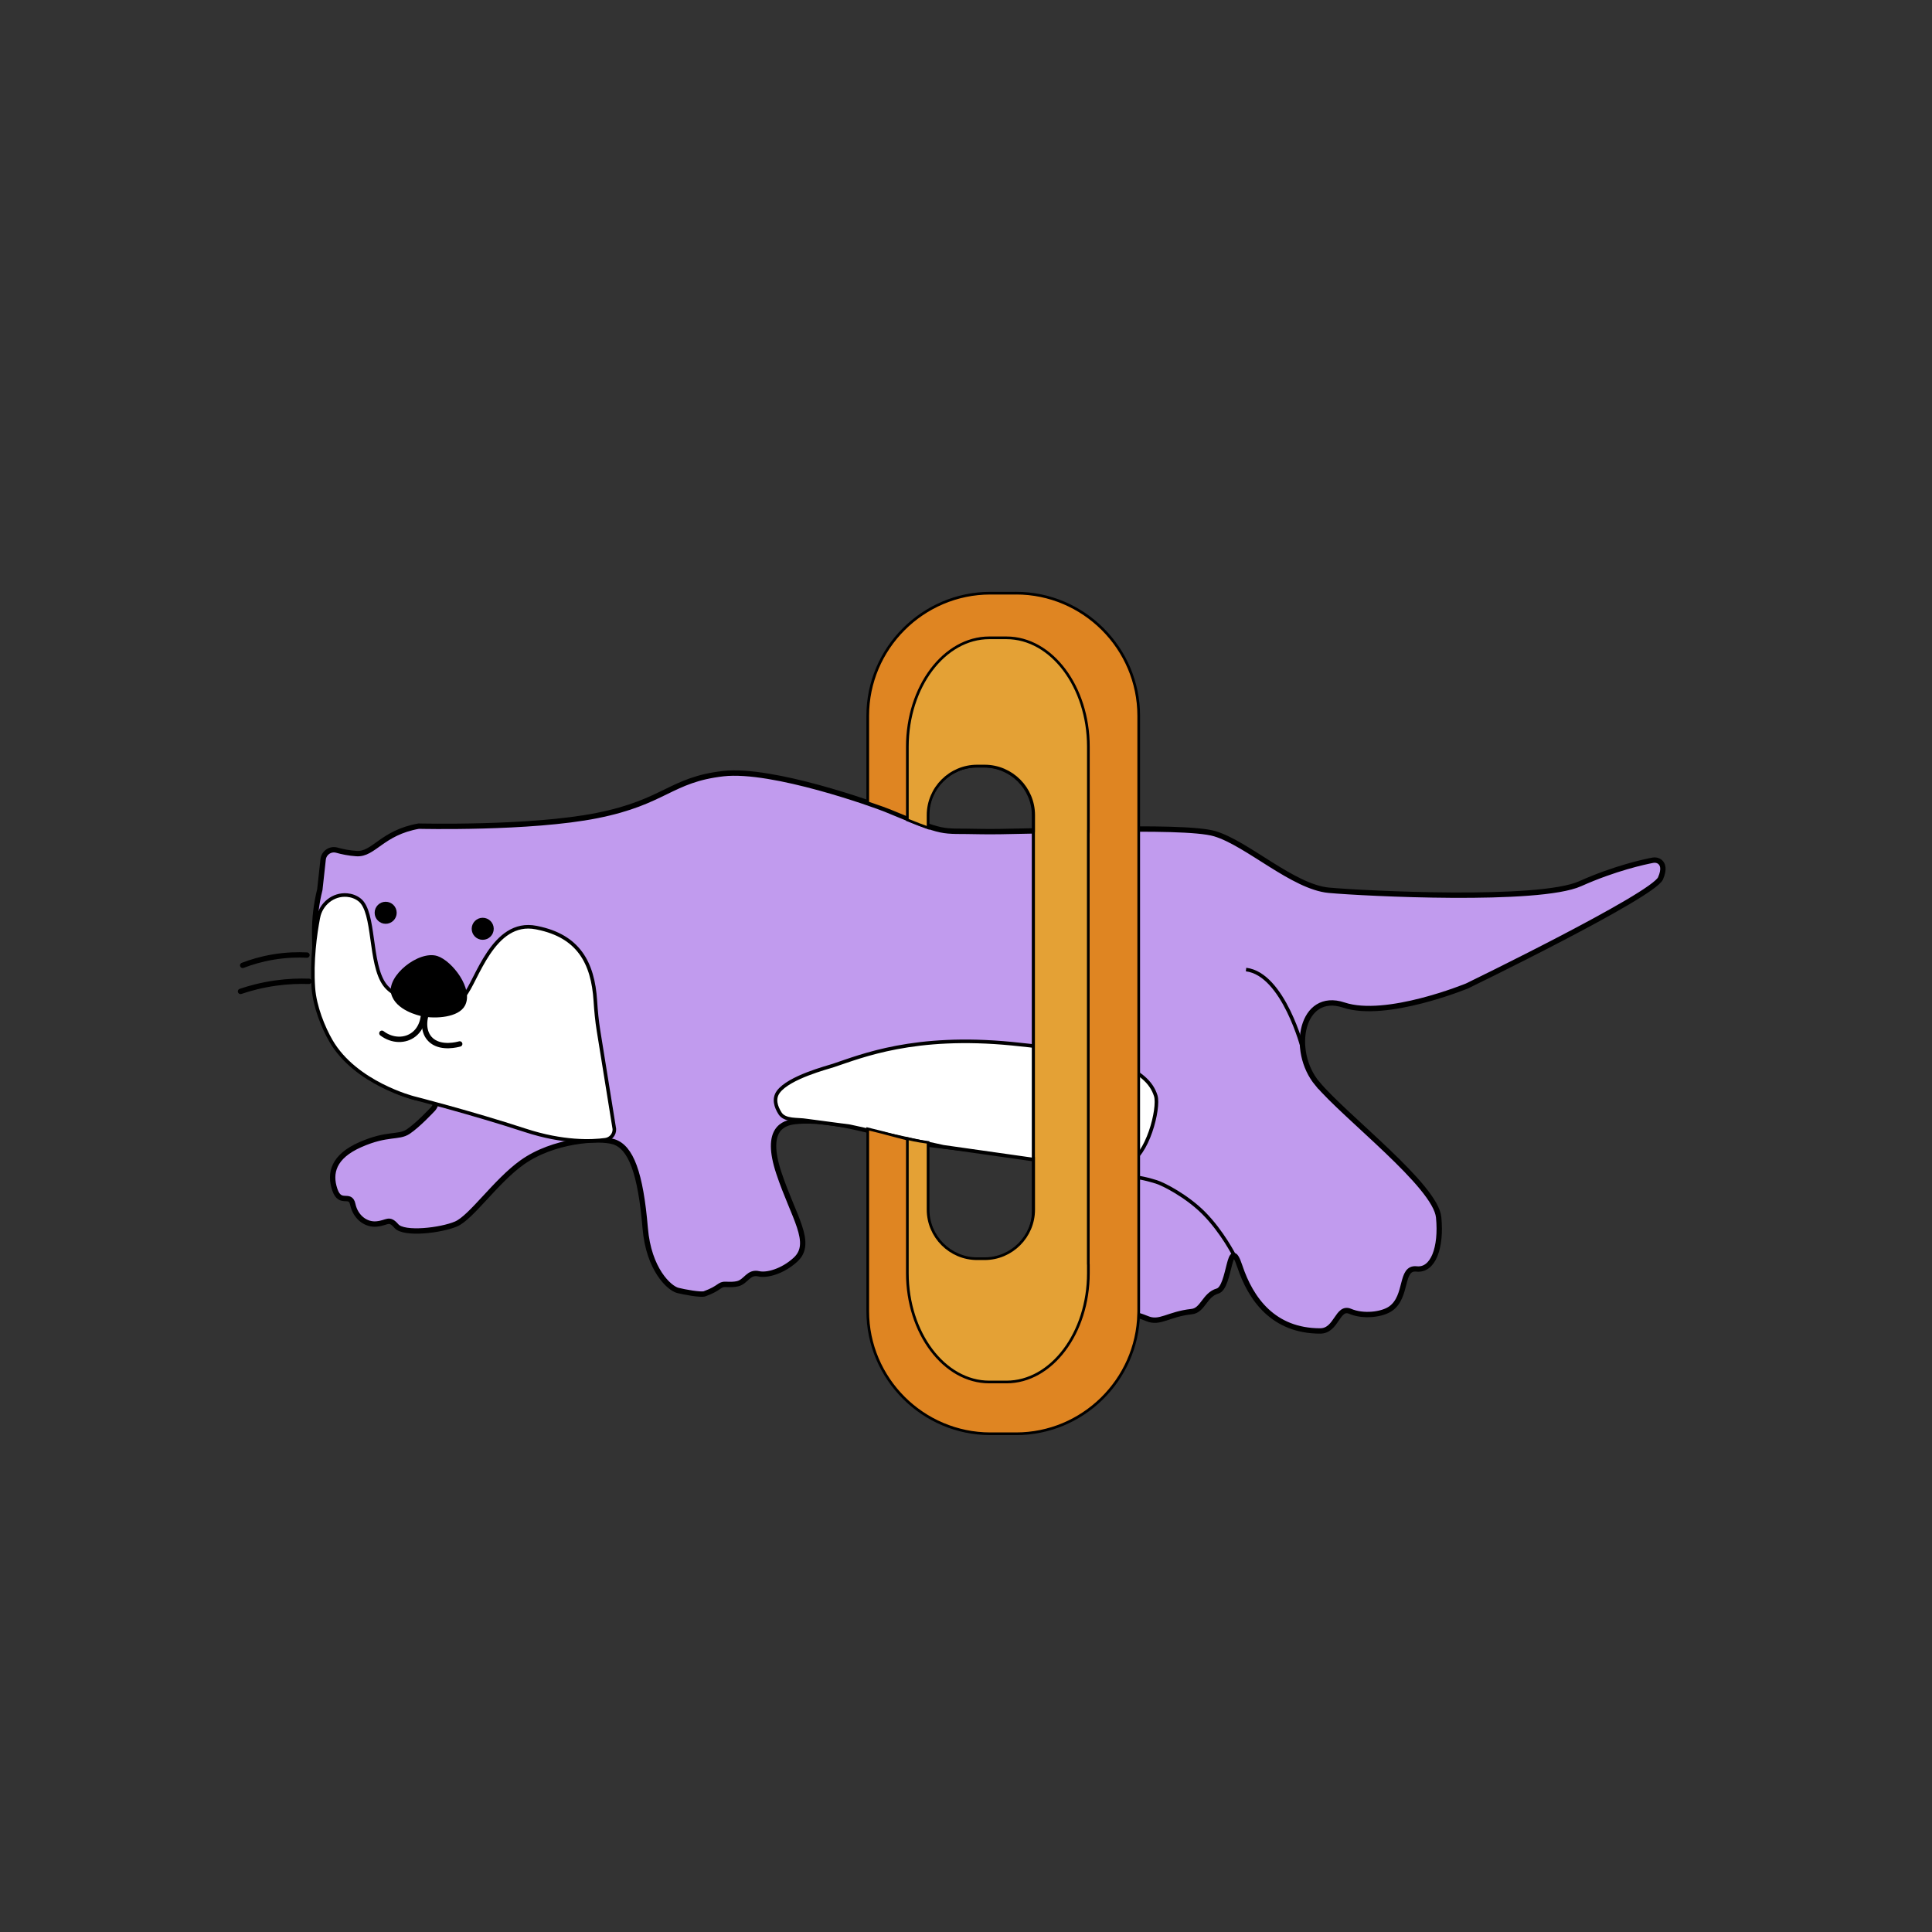 <?xml version="1.0" encoding="UTF-8"?>
<svg xmlns="http://www.w3.org/2000/svg" viewBox="0 0 1080 1080">
  <rect x="0" y="0" width="1080" height="1080" fill="#333333" stroke="none"/>
  <defs>
    <style>
      .cls-1 {
        fill: #c19bee;
      }

      .cls-1, .cls-2, .cls-3, .cls-4, .cls-5, .cls-6 {
        stroke: #000;
        stroke-miterlimit: 10;
      }

      .cls-1, .cls-6 {
        stroke-width: 3px;
      }

      .cls-2 {
        fill: #fff;
      }

      .cls-2, .cls-4 {
        stroke-width: 2px;
      }

      .cls-3 {
        fill: #df8522;
      }

      .cls-3, .cls-5 {
        stroke-width: 1.5px;
      }

      .cls-4, .cls-6 {
        fill: none;
      }

      .cls-5 {
        fill: #e4a135;
      }

      .cls-6 {
        stroke-linecap: round;
      }
    </style>
  </defs>
  <g id="Body_Purple" data-name="Body Purple">
    <path class="cls-1" d="M736.44,605.77c15.45,18.54,66.06,57.03,67.78,74.73,1.65,16.94-3.09,29.88-12.36,28.85-9.27-1.03-4.84,15.25-14.37,22.11-4.86,3.5-15.51,4.68-22.72,1.59-7.21-3.09-7.49,10.96-16.76,10.96-26.07,0-38.78-17.65-44.96-36.19-6.18-18.54-5.25,11.84-12.46,13.9-7.21,2.06-8.14,10.8-14.4,11.47-13.27,1.43-17.8,6.98-25.01,3.89-7.21-3.09-11.61-1.82-24.05-15.98-20.82-23.71-13.46-53.05-17.94-65.4-3.89-10.73-69.67-13.41-88.6-17.44-15.34-3.26-44.62-13.59-65.94-11.33-6.56.7-17.51,3.96-9.27,28.77,8.24,24.8,19.5,39.15,9.27,48.5-7.28,6.66-16.09,8.88-20.44,7.87-5.85-1.36-7.01,4.33-11.87,5.55-1.79.45-4.23.48-6.61.35-3.76-.21-3.07,2.08-11.85,5.27-2.02.73-11.41-.96-15.02-1.9-4.86-1.27-16.25-11.84-18.17-34.71-2.6-30.91-7.98-45.38-17.67-48.39-8.21-2.55-33.8-.86-51.24,11.63-14.69,10.52-28.32,30.69-36.83,34.34-8.51,3.65-29.11,6.05-33.36,1.19s-4.92-1.79-11-1.19c-6.08.61-11.84-3.81-13.37-10.94-1.47-6.82-7.04.79-10.08-8.33-3.04-9.11-.86-18.41,14.33-25.09,15.19-6.68,21.27-3.65,26.74-7.29,5.47-3.65,13.37-12.15,13.37-12.15,0,0,6.08-5.47-4.25-6.08s-42.95-13.93-53.84-38.34c-7.26-16.28-7.4-39.66-7.58-54.21-.1-8.25.88-16.48,2.88-24.48l1.85-16.87c.41-3.72,4.04-6.18,7.64-5.18,3.05.85,6.89,1.66,11.02,1.92,9.72.61,14.12-11.7,34.78-15.35,0,0,62.33,1.55,99.74-5.93,37.92-7.58,41.03-20.03,70.48-23.41,27.54-3.16,84.99,17.51,90.72,19.88,35.33,14.59,29.13,11.88,52.83,12.49s113.03-4.25,131.26,1.22,43.75,29.78,63.8,31.6c20.05,1.82,117.28,6.68,140.37-3.65,19.57-8.76,36.09-12.27,40.67-13.14,1.43-.27,2.94.03,4.04.98,1.48,1.27,2.56,3.86.26,9.13-4.25,9.72-108.16,60.16-108.16,60.16,0,0-45.16,18.59-68.86,10.69s-30.26,25.42-14.8,43.97Z"/>
    <path class="cls-4" d="M728.36,586.68s-10.8-42.18-31.81-44.69"/>
    <path class="cls-4" d="M690,701.9s-6.7-13.32-17.1-23.78c-9.48-9.53-22.55-16.21-26.43-17.41-8.14-2.52-11.07-2.52-11.07-2.52"/>
  </g>
  <g id="Body_White" data-name="Body White">
    <path class="cls-2" d="M177.95,512.91c1.45-7.62,8.35-13.22,16.08-12.55,2.39.21,4.8.98,6.98,2.68,8.71,6.78,5.32,35.58,14.04,47.44,8.71,11.86,37.76,13.8,44.53,6.05,6.78-7.75,15.97-42.84,40.18-38,.24.05.48.1.72.15,22.68,4.63,30.97,19.2,32.33,40.9.35,5.53.87,11.05,1.75,16.53l8.87,55.03c.13,3-2.05,5.59-5.03,5.99-7.71,1.04-23.54,1.68-44.75-5.25-30.6-10-62.42-18.09-62.42-18.09,0,0-32.44-8.23-46.17-31.83-4.31-7.41-9.12-19.23-9.88-29.67-1.1-15.15,1.03-30.25,2.77-39.38Z"/>
    <path class="cls-2" d="M590.87,650.08l-63.56-9.02-52.27-11.46-24.15-3.2c-5.02-.85-12.09.27-14.83-4.02-2.33-3.65-3.82-8.15-.98-12.03,5.95-8.14,27.5-13.65,30.68-14.71,16.06-5.36,45.39-17.53,99.86-12.21s75.75,14.09,80.45,29.11c2.16,6.9-4.7,34.12-15.65,37.56-4.62,1.45-10.25,2.82-15.23,3.92-7.83,1.73-16.42-2.61-24.32-3.94Z"/>
  </g>
  <g id="Ring">
    <path class="cls-3" d="M568,331.59h-14.39c-37.7,0-68.54,30.84-68.54,68.54v48.64c6.42,2.16,10.94,3.84,12.34,4.42,9.66,3.99,16.22,6.68,21.13,8.51v-5.93c0-15.09,12.34-27.43,27.43-27.43h4.16c15.09,0,27.43,12.34,27.43,27.43v190.73h0v30.8c0,15.09-12.34,27.43-27.43,27.43h-4.16c-15.09,0-27.43-12.34-27.43-27.43v-38.22c-2.13-.32-4.01-.64-5.56-.97-7.06-1.5-17.08-4.5-27.91-7.08v101.92c0,37.7,30.84,68.54,68.54,68.54h14.39c37.21,0,67.72-30.06,68.51-67.09.01-.49.04-.97.04-1.45v-332.83c0-37.7-30.84-68.54-68.54-68.54Z"/>
    <path class="cls-5" d="M608.41,464.74v-47.35c0-33.46-20.61-60.84-45.79-60.84h-9.61c-25.19,0-45.79,27.38-45.79,60.84v40.94c4.86,1.97,8.56,3.41,11.59,4.46v-7.13c0-15.09,12.34-27.43,27.43-27.43h4.16c15.09,0,27.43,12.34,27.43,27.43v8.79s-.04,0-.05,0v182.66s.04,0,.05.01v29.07c0,15.09-12.34,27.43-27.43,27.43h-4.16c-15.09,0-27.43-12.34-27.43-27.43v-37.59c-3.24-.44-6.03-.88-8.2-1.34-1.06-.23-2.2-.49-3.39-.78v75.22c0,33.46,20.61,60.84,45.79,60.84h9.61c25.19,0,45.79-27.38,45.79-60.84v-4.84s-.04-.08-.05-.12v-242s.04,0,.05,0Z"/>
  </g>
  <g id="Face">
    <g>
      <g>
        <path class="cls-6" d="M135.67,539.64c4.52-1.74,10.24-3.51,16.99-4.64,7.35-1.23,13.82-1.36,18.94-1.1"/>
        <path class="cls-6" d="M134.46,554.19c5.32-1.8,11.91-3.56,19.57-4.64,7.07-.99,13.4-1.16,18.7-.98"/>
      </g>
      <g>
        <circle cx="215.59" cy="510.25" r="6.16"/>
        <circle cx="269.84" cy="519.2" r="6.16"/>
        <path d="M244.55,534.45c-10.43-3.41-28.54,11.08-25.86,21.14,2.44,9.16,15.33,12.15,17.51,12.57,7.31,1.41,20.07.68,23.67-5.95,5.1-9.37-7.16-25.09-15.32-27.76Z"/>
        <g>
          <path class="cls-6" d="M236.85,565.13c.04.8.26,8.47-5.35,12.99-4.93,3.98-12.3,3.85-18.02-.52"/>
          <path class="cls-6" d="M239.52,563.38c-3.55,7.77-2.73,15,2.19,18.65,5.5,4.09,13.76,1.95,15.27,1.54"/>
        </g>
      </g>
    </g>
  </g>
</svg>